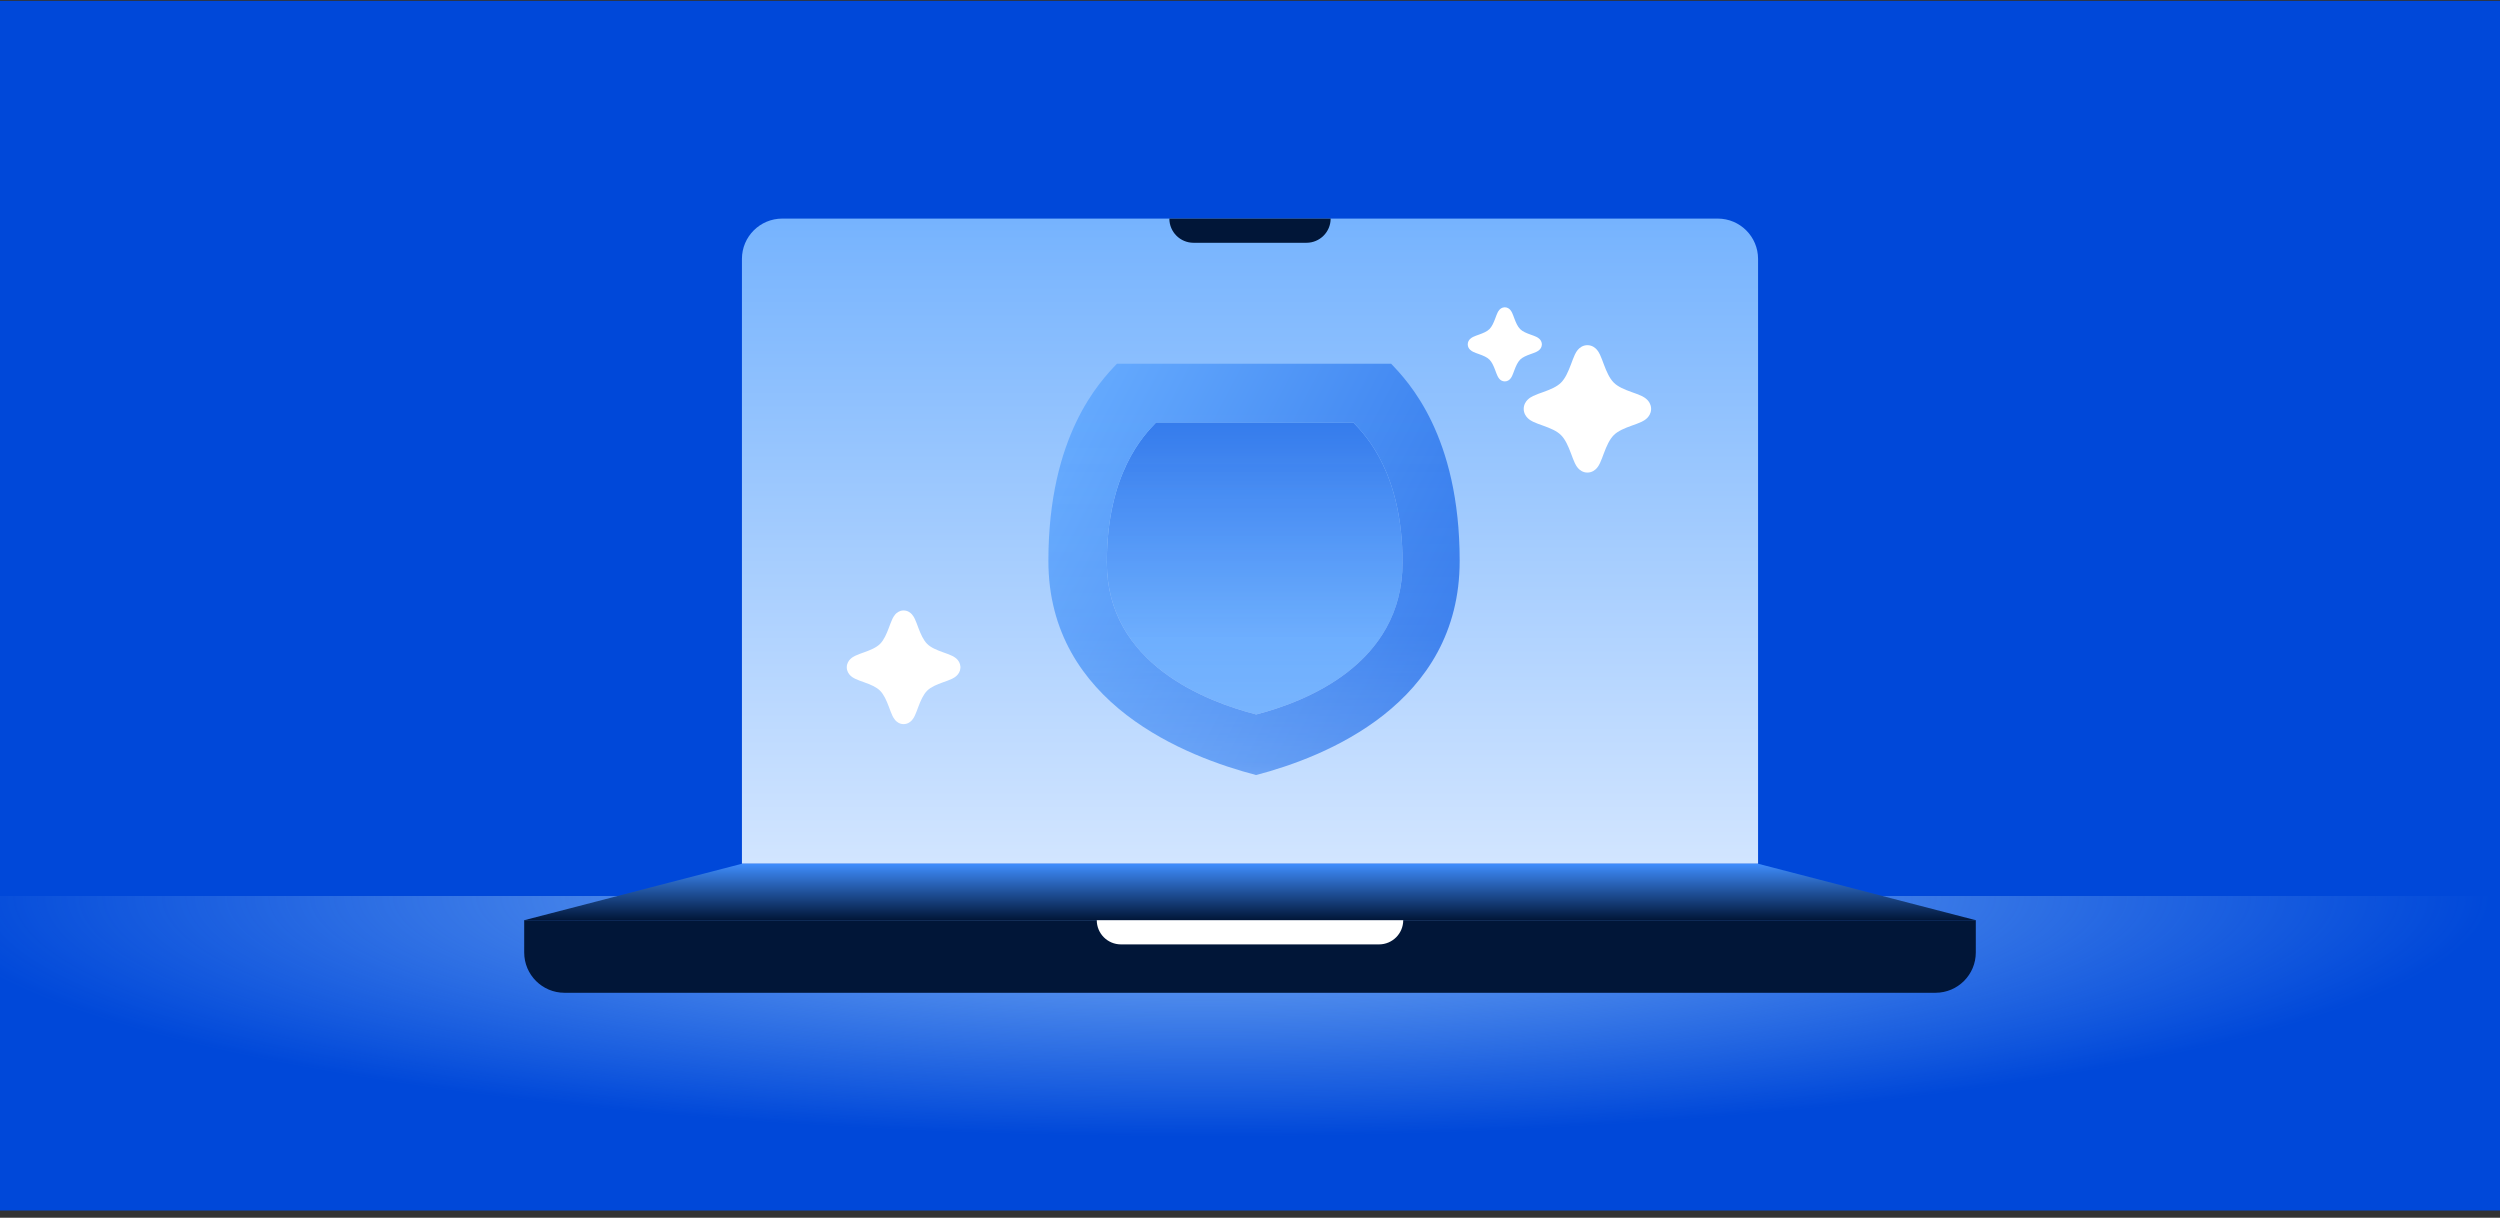 <svg width="310" height="151" viewBox="0 0 310 151" fill="none" xmlns="http://www.w3.org/2000/svg">
<rect x="0" y="0" width="310" height="151" fill="#333333" stroke="none"/>
<g clip-path="url(#clip0_2913_117115)">
<rect width="310" height="150" transform="translate(0 0.105)" fill="#0048D9"/>
<rect y="111.105" width="310" height="39" fill="url(#paint0_radial_2913_117115)"/>
<path d="M92 32.105C92 29.344 94.239 27.105 97 27.105H213C215.761 27.105 218 29.344 218 32.105V107.105H92L92 32.105Z" fill="url(#paint1_linear_2913_117115)"/>
<mask id="mask0_2913_117115" style="mask-type:alpha" maskUnits="userSpaceOnUse" x="92" y="27" width="126" height="81">
<path d="M92 32.105C92 29.344 94.239 27.105 97 27.105H213C215.761 27.105 218 29.344 218 32.105V107.105H92L92 32.105Z" fill="url(#paint2_linear_2913_117115)"/>
</mask>
<g mask="url(#mask0_2913_117115)">
<path d="M137.249 69.738C137.249 58.694 141.833 53.961 143.361 52.383H167.806C169.334 53.961 173.918 58.694 173.918 69.738C173.918 82.36 161.879 87.016 155.768 88.593C149.657 87.016 137.249 82.36 137.249 69.738Z" fill="url(#paint3_linear_2913_117115)"/>
<path d="M172.5 45.105C174.625 47.328 181 53.994 181 69.549C181 87.326 164.257 93.883 155.757 96.106C147.257 93.883 130 87.326 130 69.549C130 53.994 136.375 47.328 138.5 45.105H172.5ZM143.36 52.384C141.832 53.962 137.249 58.695 137.249 69.738C137.249 82.36 149.656 87.016 155.768 88.594C161.879 87.016 173.918 82.36 173.918 69.738C173.918 58.694 169.334 53.962 167.806 52.384H143.36Z" fill="url(#paint4_linear_2913_117115)"/>
</g>
<path d="M65 118.105C65 120.867 67.239 123.105 70 123.105H240C242.761 123.105 245 120.867 245 118.105V114.105H65V118.105Z" fill="#011638"/>
<path d="M92 107.105H218L245 114.105H65L92 107.105Z" fill="url(#paint5_linear_2913_117115)"/>
<path d="M136 114.105C136 115.762 137.343 117.105 139 117.105H171C172.657 117.105 174 115.762 174 114.105H136Z" fill="white"/>
<path d="M145 27.105C145 28.762 146.343 30.105 148 30.105H162C163.657 30.105 165 28.762 165 27.105H145Z" fill="#011638"/>
<path d="M196.729 42.806C196.197 42.845 195.846 43.159 195.676 43.352C195.491 43.562 195.364 43.801 195.279 43.977C195.112 44.327 194.942 44.807 194.795 45.199C194.457 46.097 194.093 46.921 193.566 47.448C193.05 47.964 192.249 48.297 191.346 48.621C190.955 48.761 190.465 48.927 190.099 49.107C189.913 49.199 189.662 49.34 189.444 49.55C189.212 49.775 188.941 50.162 188.94 50.701C188.94 51.24 189.212 51.627 189.444 51.852C189.662 52.063 189.913 52.203 190.099 52.294C190.465 52.475 190.955 52.641 191.346 52.781C192.249 53.105 193.05 53.438 193.566 53.955C194.093 54.481 194.457 55.305 194.795 56.203C194.942 56.594 195.112 57.075 195.279 57.424C195.364 57.6 195.491 57.839 195.676 58.049C195.857 58.255 196.244 58.599 196.839 58.599C197.433 58.599 197.821 58.255 198.002 58.049C198.187 57.839 198.313 57.6 198.397 57.424C198.565 57.075 198.735 56.594 198.882 56.203C199.22 55.305 199.583 54.482 200.11 53.955C200.627 53.438 201.428 53.105 202.331 52.781C202.722 52.641 203.212 52.475 203.578 52.294C203.764 52.203 204.015 52.063 204.232 51.852C204.45 51.641 204.703 51.288 204.733 50.8L204.736 50.701L204.733 50.601C204.703 50.114 204.45 49.761 204.232 49.55C204.015 49.34 203.764 49.199 203.578 49.107C203.212 48.927 202.722 48.761 202.331 48.621C201.428 48.297 200.627 47.964 200.11 47.448C199.583 46.921 199.22 46.097 198.882 45.199C198.735 44.807 198.565 44.327 198.397 43.977C198.313 43.801 198.187 43.562 198.002 43.352C197.821 43.146 197.433 42.802 196.839 42.802L196.729 42.806Z" fill="white"/>
<path d="M186.531 38.108C186.221 38.131 186.017 38.313 185.918 38.426C185.811 38.548 185.737 38.687 185.688 38.789C185.59 38.992 185.492 39.272 185.406 39.5C185.209 40.023 184.998 40.502 184.691 40.809C184.391 41.109 183.925 41.302 183.399 41.49C183.172 41.572 182.887 41.669 182.674 41.773C182.566 41.827 182.42 41.909 182.293 42.031C182.158 42.162 182 42.387 182 42.701C182 43.015 182.158 43.239 182.293 43.37C182.42 43.493 182.566 43.575 182.674 43.628C182.887 43.733 183.172 43.83 183.399 43.911C183.925 44.099 184.391 44.293 184.691 44.594C184.998 44.9 185.21 45.38 185.406 45.902C185.492 46.13 185.59 46.409 185.688 46.612C185.737 46.715 185.81 46.855 185.918 46.977C186.023 47.096 186.249 47.296 186.595 47.296C186.94 47.296 187.166 47.096 187.271 46.977C187.379 46.854 187.453 46.715 187.502 46.612C187.599 46.409 187.698 46.13 187.783 45.902C187.98 45.38 188.192 44.9 188.498 44.594C188.798 44.293 189.265 44.099 189.79 43.911C190.017 43.83 190.303 43.733 190.516 43.628C190.624 43.575 190.77 43.493 190.896 43.37C191.023 43.247 191.17 43.042 191.188 42.759L191.189 42.701L191.188 42.643C191.169 42.359 191.023 42.154 190.896 42.031C190.77 41.909 190.624 41.827 190.516 41.773C190.303 41.669 190.017 41.572 189.79 41.49C189.265 41.302 188.798 41.109 188.498 40.809C188.191 40.502 187.98 40.023 187.783 39.5C187.697 39.272 187.599 38.992 187.502 38.789C187.453 38.687 187.379 38.548 187.271 38.426C187.166 38.306 186.941 38.105 186.595 38.105L186.531 38.108Z" fill="white"/>
<path d="M111.949 75.7C111.474 75.735 111.162 76.015 111.01 76.188C110.845 76.375 110.732 76.588 110.656 76.745C110.507 77.057 110.355 77.486 110.224 77.835C109.922 78.636 109.598 79.372 109.128 79.842C108.667 80.302 107.952 80.599 107.147 80.888C106.798 81.013 106.361 81.161 106.034 81.322C105.868 81.404 105.644 81.529 105.45 81.717C105.243 81.918 105 82.263 105 82.744C105 83.225 105.243 83.57 105.45 83.77C105.644 83.959 105.868 84.084 106.034 84.166C106.361 84.327 106.798 84.475 107.147 84.6C107.952 84.888 108.667 85.186 109.128 85.647C109.598 86.117 109.922 86.852 110.224 87.653C110.355 88.002 110.507 88.431 110.656 88.743C110.732 88.9 110.845 89.114 111.01 89.301C111.172 89.484 111.517 89.791 112.047 89.791C112.577 89.791 112.923 89.484 113.085 89.301C113.25 89.114 113.362 88.9 113.438 88.743C113.587 88.431 113.739 88.002 113.87 87.653C114.172 86.852 114.496 86.117 114.966 85.647C115.427 85.186 116.142 84.888 116.947 84.6C117.296 84.475 117.734 84.327 118.061 84.166C118.227 84.084 118.45 83.959 118.644 83.77C118.838 83.582 119.063 83.268 119.091 82.833L119.094 82.744L119.091 82.655C119.063 82.22 118.838 81.905 118.644 81.717C118.45 81.529 118.227 81.404 118.061 81.322C117.734 81.161 117.296 81.013 116.947 80.888C116.142 80.599 115.426 80.302 114.966 79.842C114.496 79.372 114.172 78.636 113.87 77.835C113.739 77.486 113.587 77.057 113.438 76.745C113.362 76.588 113.25 76.375 113.085 76.188C112.923 76.004 112.578 75.697 112.047 75.697L111.949 75.7Z" fill="white"/>
</g>
<defs>
<radialGradient id="paint0_radial_2913_117115" cx="0" cy="0" r="1" gradientUnits="userSpaceOnUse" gradientTransform="translate(149.569 111.105) scale(160.431 29.891)">
<stop stop-color="#98CAFE" stop-opacity="0.85"/>
<stop offset="1" stop-color="#98CAFE" stop-opacity="0"/>
</radialGradient>
<linearGradient id="paint1_linear_2913_117115" x1="155" y1="12.605" x2="155" y2="136.105" gradientUnits="userSpaceOnUse">
<stop stop-color="#65AAFE"/>
<stop offset="1" stop-color="#F3F7FF"/>
</linearGradient>
<linearGradient id="paint2_linear_2913_117115" x1="155" y1="27.105" x2="155" y2="107.105" gradientUnits="userSpaceOnUse">
<stop offset="0.3" stop-color="#0048D9"/>
<stop offset="0.65" stop-color="#0044CE" stop-opacity="0.891"/>
<stop offset="0.85" stop-color="#003EBC" stop-opacity="0.713"/>
<stop offset="1" stop-color="#002673" stop-opacity="0"/>
</linearGradient>
<linearGradient id="paint3_linear_2913_117115" x1="155.584" y1="23.454" x2="155.584" y2="79.266" gradientUnits="userSpaceOnUse">
<stop stop-color="#0048D9"/>
<stop offset="1" stop-color="#65AAFE"/>
</linearGradient>
<linearGradient id="paint4_linear_2913_117115" x1="130" y1="56.696" x2="225.509" y2="106.769" gradientUnits="userSpaceOnUse">
<stop stop-color="#65AAFE"/>
<stop offset="1" stop-color="#0048D9"/>
</linearGradient>
<linearGradient id="paint5_linear_2913_117115" x1="155" y1="114.105" x2="155" y2="107.105" gradientUnits="userSpaceOnUse">
<stop stop-color="#011638"/>
<stop offset="1" stop-color="#3F8DFD"/>
</linearGradient>
<clipPath id="clip0_2913_117115">
<rect width="310" height="150" fill="white" transform="translate(0 0.105)"/>
</clipPath>
</defs>
</svg>
